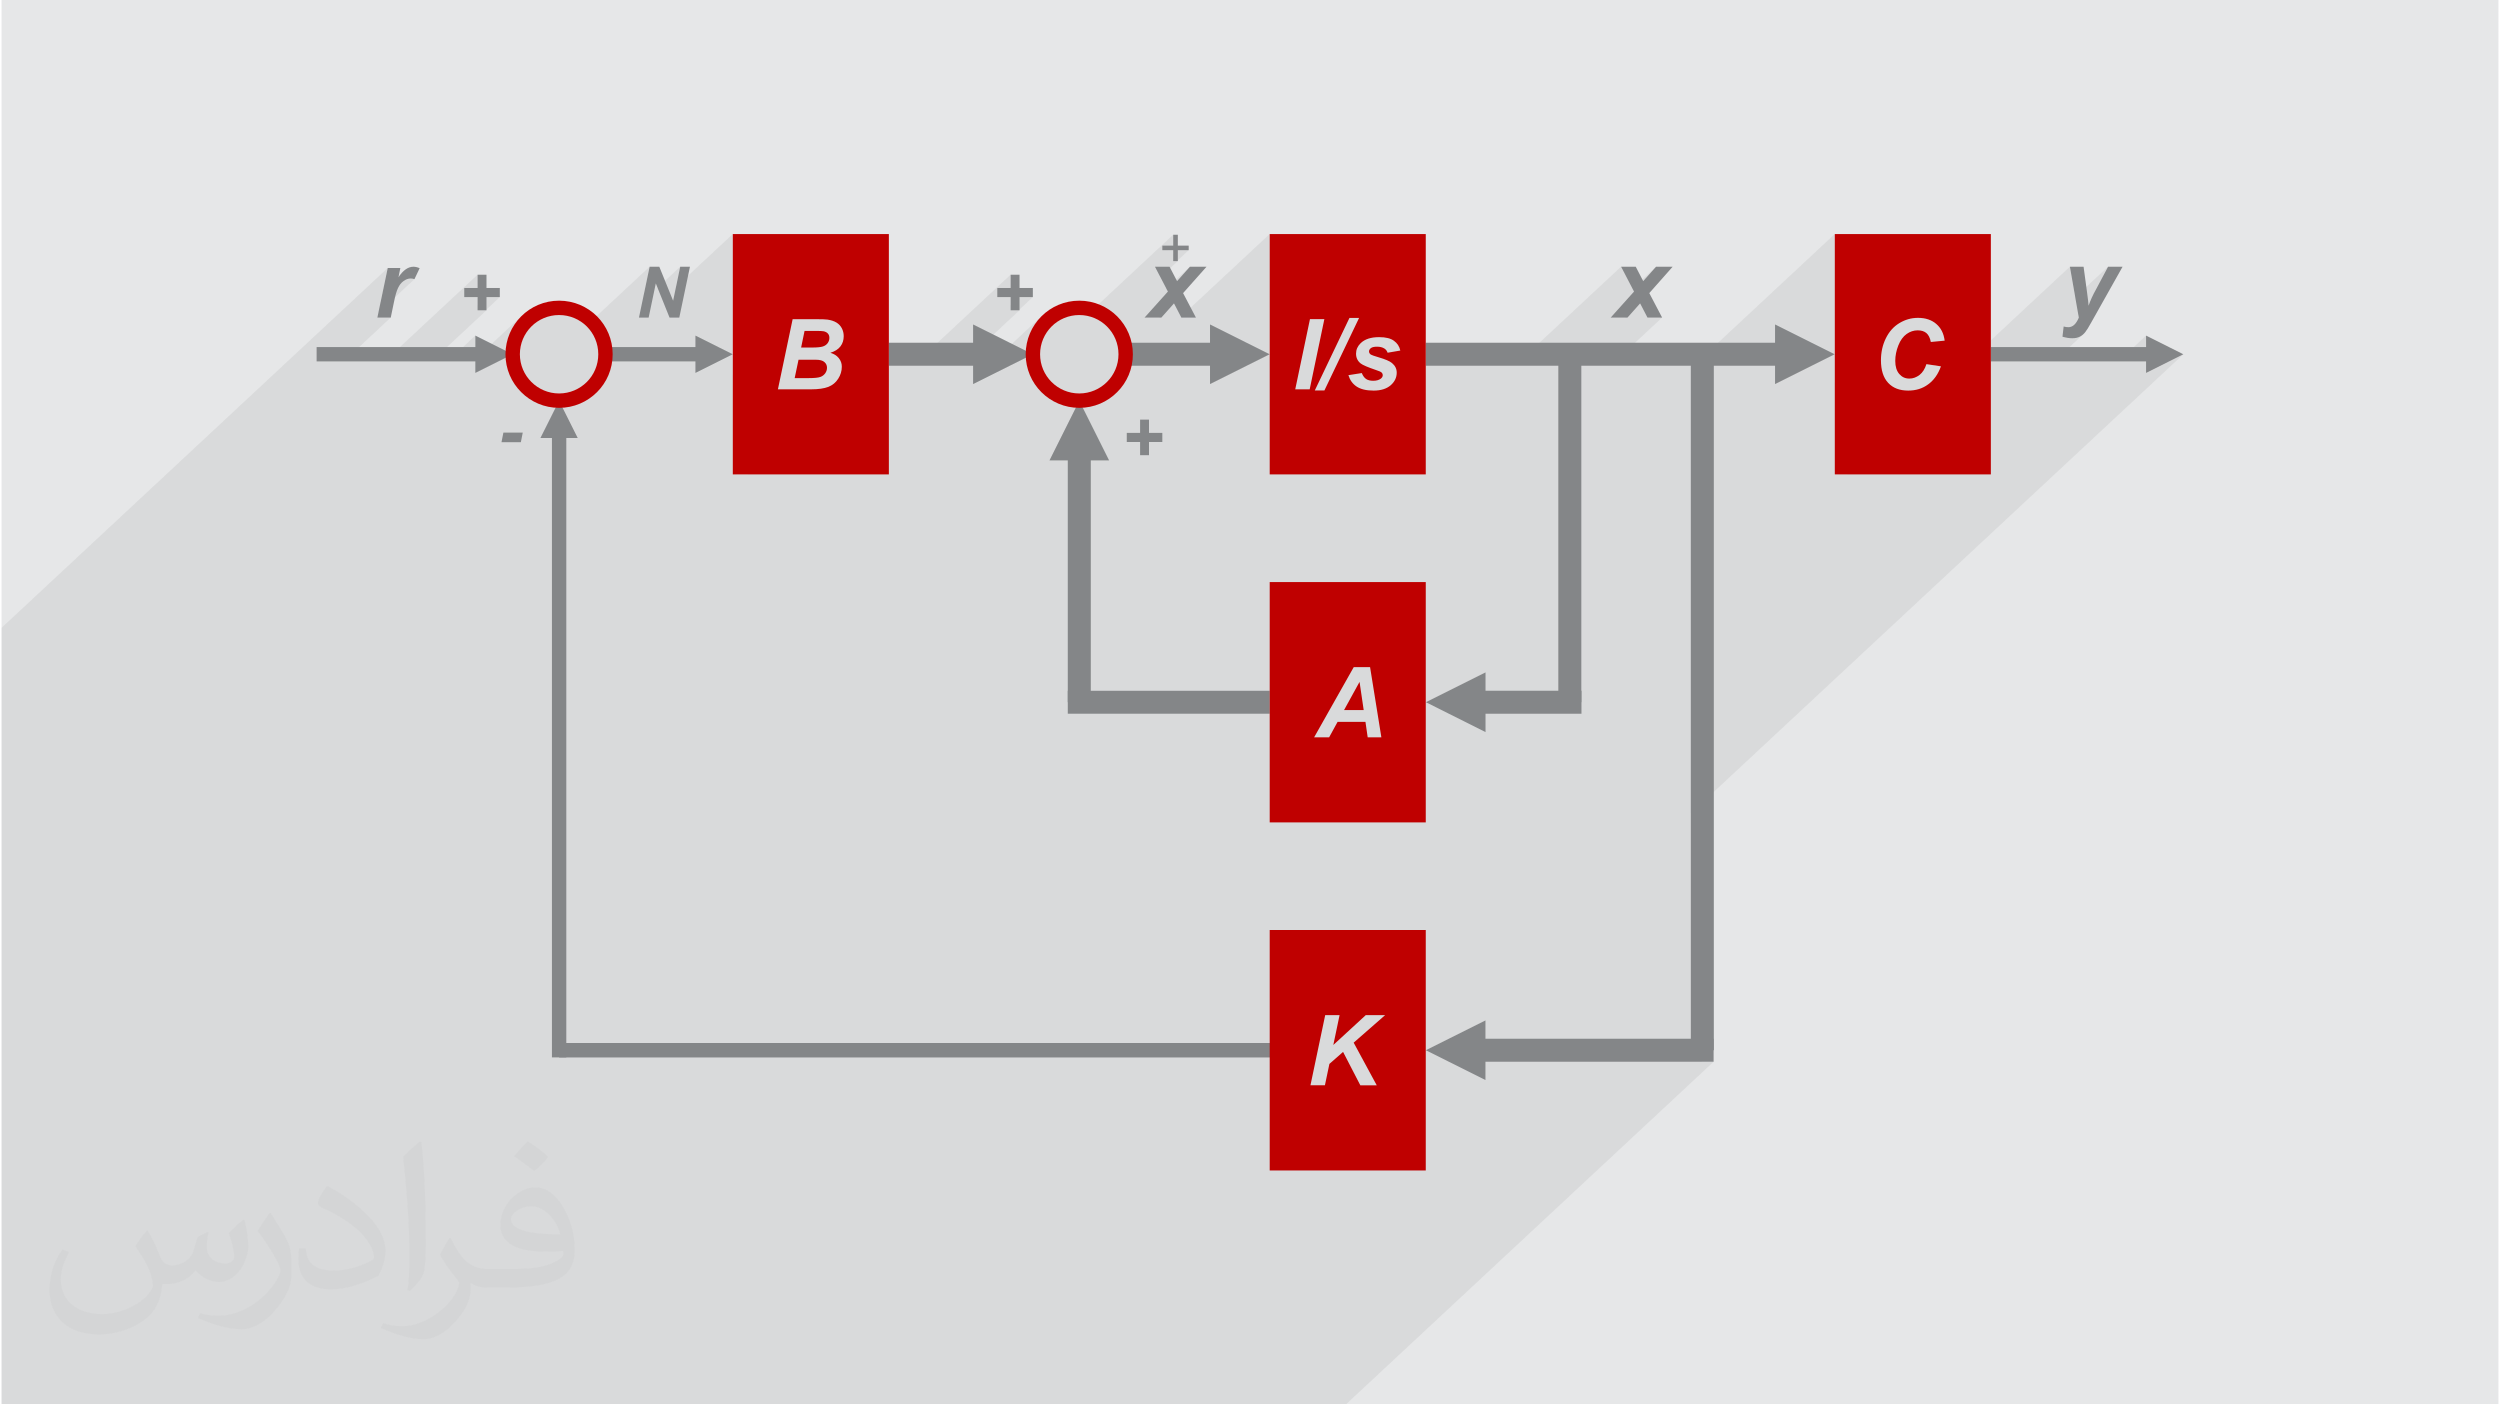 <?xml version="1.0" encoding="UTF-8"?>
<!DOCTYPE svg PUBLIC "-//W3C//DTD SVG 1.0//EN" "http://www.w3.org/TR/2001/REC-SVG-20010904/DTD/svg10.dtd">
<!-- Creator: CorelDRAW 2017 -->
<svg xmlns="http://www.w3.org/2000/svg" xml:space="preserve" width="356px" height="200px" version="1.0" shape-rendering="geometricPrecision" text-rendering="geometricPrecision" image-rendering="optimizeQuality" fill-rule="evenodd" clip-rule="evenodd"
viewBox="0 0 35600 20025"
 xmlns:xlink="http://www.w3.org/1999/xlink">
 <g id="Layer_x0020_1">
  <g id="_2298448494480">
   <path fill="#E6E7E8" d="M0 0l35600 0 0 20025 -35600 0 0 -20025z"/>
   <path fill="#373435" fill-opacity="0.078" d="M29756 4359l-145 135 6 34 -15 32 -16 28 -17 24 -18 19 -165 154 -2 16 19 5 18 5 19 4 17 3 17 2 17 2 16 1 16 0 15 0 15 -1 15 -2 13 -2 13 -3 13 -4 12 -5 11 -5 11 -6 11 -6 10 -7 9 -8 10 -8 -306 285 916 0 285 -266 0 163 -111 103 642 0 1 0 -7023 6545 0 3378 328 0 -176 164 173 0 -5244 4887 -19166 0 0 -11073 5506 -5131 -66 317 295 -276 -25 26 -26 31 -25 35 -225 210 -31 147 304 -283 12 -10 12 -10 13 -9 12 -7 13 -7 13 -5 13 -4 12 -3 13 -1 12 -1 7 0 7 1 7 0 7 1 7 2 7 1 7 2 6 2 -515 480 -14 68 191 0 -561 523 582 0 1217 -1134 0 189 -139 130 139 0 0 118 127 -118 190 0 -202 188 12 0 -673 627 229 0 285 -266 0 163 -111 103 185 0 580 -540 -94 113 -70 130 -45 143 -9 97 363 -338 82 -69 95 -51 105 -33 113 -11 57 3 56 8 53 14 52 19 49 23 46 28 43 32 30 27 905 -843 -83 398 171 -160 25 63 323 -301 -60 289 810 -755 0 1714 0 295 853 -795 342 0 27 0 25 0 22 1 21 1 18 0 16 1 15 2 12 1 18 3 17 4 17 4 16 5 15 5 15 6 14 7 13 7 13 8 11 9 11 9 10 10 10 11 8 11 8 12 7 12 6 13 6 13 4 14 4 14 3 14 2 15 1 15 1 15 -1 21 -2 20 -4 19 -4 18 -7 18 -8 17 -9 16 -11 16 -13 15 -14 14 -81 76 0 0 17 8 15 9 15 10 13 11 13 12 11 13 10 14 9 14 7 15 6 15 5 15 3 16 2 16 1 17 -1 23 -2 22 -4 22 -6 22 -7 21 -9 21 -10 20 -12 20 -14 20 -14 18 -16 17 -1406 1310 158 0 2014 -1877 0 164 519 0 1217 -1134 0 189 -139 130 139 0 0 118 127 -118 190 0 -202 188 12 0 -673 627 405 0 580 -540 -94 113 -70 130 -45 143 -9 97 363 -338 82 -69 95 -51 105 -33 113 -11 57 3 43 7 1239 -1155 0 155 -70 65 70 0 0 62 66 -62 155 0 -167 156 12 0 -248 231 84 162 336 -313 -183 205 -140 131 9 18 -333 371 203 0 217 -202 99 191 1266 -1180 0 1714 0 34 574 -535 205 0 -82 393 440 -410 137 0 -329 688 351 -327 24 -20 26 -18 29 -15 31 -12 35 -10 37 -6 40 -5 42 -1 34 1 32 2 29 4 28 6 25 7 23 9 21 11 19 12 17 13 16 15 13 15 13 17 10 18 9 19 7 21 6 21 -162 151 13 7 17 10 13 10 16 15 14 15 12 16 9 17 8 17 5 19 0 1 418 -389 0 164 1446 0 1339 -1248 163 313 335 -313 -183 205 -140 131 9 18 -333 371 203 0 217 -202 105 202 209 0 -561 523 970 0 214 0 1839 -1714 0 1714 0 400 834 -777 27 -24 28 -22 30 -20 31 -18 32 -15 32 -13 33 -11 34 -8 34 -6 35 -4 36 -1 40 1 37 5 36 7 34 9 32 13 29 15 28 18 26 20 24 23 21 24 19 27 16 29 13 30 11 33 8 34 6 37 -569 530 5 2 19 5 20 3 21 1 20 -1 4 0 220 -205 0 0 207 31 -16 41 -18 39 -20 35 -22 34 -23 31 -26 28 -28 26 -1360 1268 0 39 175 0 3177 -2961 76 436 468 -436 -172 323 -17 31 -15 30 -15 29 -14 30 -13 28 -11 29 -11 28 -10 28z"/>
   <g>
    <path fill="none" d="M7287 5051l-2795 0"/>
    <path fill="#848688" fill-rule="nonzero" d="M7287 5051l-532 266 0 -164 -2263 0 0 -205 2263 0 0 -163 532 266z"/>
    <path fill="none" fill-rule="nonzero" d="M10426 5051l-1815 0"/>
    <path fill="#848688" fill-rule="nonzero" d="M10425 5051l-532 266 0 -164 -1282 0 0 -205 1282 0 0 -163 532 266z"/>
    <path fill="none" fill-rule="nonzero" d="M14704 5051l-2053 0"/>
    <path fill="#848688" fill-rule="nonzero" d="M14703 5051l-851 425 0 -261 -1201 0 0 -328 1201 0 0 -261 851 425 0 0z"/>
    <path fill="none" fill-rule="nonzero" d="M18081 5051l-2053 0"/>
    <path fill="#848688" fill-rule="nonzero" d="M18080 5051l-850 425 0 -261 -1202 0 0 -328 1202 0 0 -261 850 425 0 0z"/>
    <path fill="none" fill-rule="nonzero" d="M26138 5051l-5832 0"/>
    <path fill="#848688" fill-rule="nonzero" d="M26136 5051l-850 425 0 -261 -4980 0 0 -328 4980 0 0 -261 850 425 0 0z"/>
    <path fill="none" fill-rule="nonzero" d="M31108 5051l-2745 0"/>
    <path fill="#848688" fill-rule="nonzero" d="M31107 5051l-531 266 0 -164 -2213 0 0 -205 2213 0 0 -163 531 266z"/>
    <path fill="#848688" fill-rule="nonzero" d="M22196 10012l0 -4961 328 0 0 4961 -328 0z"/>
    <path fill="#848688" fill-rule="nonzero" d="M20308 10012l850 -425 0 261 1368 0 0 328 -1368 0 0 262 -850 -426 0 0z"/>
    <path fill="#848688" fill-rule="nonzero" d="M15202 9849l2879 0 0 327 -2879 0 0 -327z"/>
    <path fill="#848688" fill-rule="nonzero" d="M15530 6564l0 3448 -328 0 0 -3448 -261 0 425 -850 425 850 -261 0 0 0z"/>
    <path fill="#848688" fill-rule="nonzero" d="M24085 14974l0 -9923 328 0 0 9923 -328 0z"/>
    <path fill="#848688" fill-rule="nonzero" d="M20307 14974l850 -425 0 261 3253 0 0 328 -3253 0 0 261 -850 -425 0 0z"/>
    <path fill="none" fill-rule="nonzero" d="M7949 14974l10170 0"/>
    <path fill="#848688" fill-rule="nonzero" d="M7949 14871l10170 0 0 206 -10170 0 0 -206z"/>
    <path fill="none" fill-rule="nonzero" d="M7949 15076l0 -9363"/>
    <path fill="#848688" fill-rule="nonzero" d="M8052 6245l0 8831 -205 0 0 -8831 -164 0 266 -531 266 531 -163 0z"/>
    <path fill="#848688" fill-rule="nonzero" d="M29490 3803l195 0 49 362c13,92 20,157 22,194 25,-74 60,-151 106,-233l172 -323 207 0 -448 797c-36,66 -65,112 -86,138 -22,27 -47,48 -77,63 -29,15 -65,22 -107,22 -41,0 -88,-7 -139,-22l17 -146c23,7 46,10 68,10 60,0 110,-45 148,-137l-127 -725 0 0z"/>
    <path fill="#848688" fill-rule="nonzero" d="M23362 4326l-180 202 -240 0 333 -371 -184 -354 209 0 106 205 183 -205 237 0 -333 376 183 349 -209 0 -105 -202 0 0z"/>
    <path fill="#848688" fill-rule="nonzero" d="M16716 4326l-180 202 -240 0 333 -371 -184 -354 208 0 107 205 183 -205 237 0 -334 376 183 349 -208 0 -105 -202 0 0z"/>
    <path fill="#848688" fill-rule="nonzero" d="M16705 3723l0 -156 -155 0 0 -65 155 0 0 -155 66 0 0 155 155 0 0 65 -155 0 0 156 -66 0z"/>
    <path fill="#848688" fill-rule="nonzero" d="M9663 4528l-139 0 -196 -487 -102 487 -138 0 152 -725 138 0 197 485 101 -485 139 0 -152 725 0 0z"/>
    <path fill="#848688" fill-rule="nonzero" d="M5506 3821l180 0 -27 133c66,-101 137,-151 214,-151 27,0 57,7 88,21l-74 156c-17,-6 -36,-9 -55,-9 -33,0 -67,12 -101,37 -34,25 -60,58 -79,100 -20,42 -39,108 -57,198l-46 222 -191 0 148 -707 0 0z"/>
    <path fill="#848688" fill-rule="nonzero" d="M6787 4424l0 -188 -190 0 0 -130 190 0 0 -189 127 0 0 189 190 0 0 130 -190 0 0 188 -127 0z"/>
    <path fill="#848688" fill-rule="nonzero" d="M7155 6168l276 0 -27 137 -276 0 27 -137z"/>
    <path fill="#848688" fill-rule="nonzero" d="M14387 4424l0 -188 -190 0 0 -130 190 0 0 -189 127 0 0 189 190 0 0 130 -190 0 0 188 -127 0z"/>
    <path fill="#848688" fill-rule="nonzero" d="M16233 6490l0 -188 -190 0 0 -130 190 0 0 -189 127 0 0 189 190 0 0 130 -190 0 0 188 -127 0z"/>
    <path fill="#BF0000" fill-rule="nonzero" d="M7949 4287c211,0 402,85 541,223 138,139 223,330 223,541 0,211 -85,402 -223,540 -139,139 -330,224 -541,224 -211,0 -402,-85 -540,-224 -139,-138 -224,-329 -224,-540 0,-422 342,-764 764,-764zm396 368c-102,-101 -241,-163 -396,-163 -309,0 -559,250 -559,559 0,154 63,294 164,395 101,101 241,164 395,164 155,0 294,-63 396,-164 101,-101 163,-241 163,-395 0,-155 -62,-294 -163,-396l0 0z"/>
    <path fill="#BF0000" fill-rule="nonzero" d="M15366 4287c211,0 402,85 540,223 139,139 224,330 224,541 0,211 -85,402 -224,540 -138,139 -329,224 -540,224 -422,0 -764,-342 -764,-764 0,-422 342,-764 764,-764zm395 368c-101,-101 -241,-163 -395,-163 -309,0 -559,250 -559,559 0,309 250,559 559,559 154,0 294,-63 395,-164 102,-101 164,-241 164,-395 0,-155 -62,-294 -164,-396l0 0z"/>
    <path fill="#BF0000" d="M10426 3337l2225 0 0 3427 -2225 0 0 -3427zm643 2214l210 -1000 342 0c75,0 126,2 156,6 49,7 91,21 125,41 35,21 60,48 78,82 18,34 27,72 27,113 0,56 -15,104 -46,145 -31,41 -79,72 -144,92 51,15 91,40 120,76 29,36 43,77 43,122 0,61 -17,118 -51,171 -34,54 -81,93 -141,117 -60,23 -143,35 -247,35l-472 0 0 0zm331 -596l157 0c71,0 122,-5 153,-15 31,-10 54,-27 70,-50 15,-22 23,-46 23,-72 0,-26 -7,-47 -22,-63 -15,-16 -35,-27 -62,-32 -16,-3 -52,-5 -109,-5l-161 0 -49 237 0 0zm-92 436l199 0c84,0 140,-6 168,-17 29,-10 51,-28 69,-52 17,-25 25,-51 25,-78 0,-33 -12,-61 -37,-82 -24,-22 -65,-33 -123,-33l-246 0 -55 262z"/>
    <path fill="#BF0000" d="M18081 3337l2225 0 0 3427 -2225 0 0 -3427zm364 2214l210 -1001 205 0 -209 1001 -206 0 0 0zm279 16l494 -1034 137 0 -494 1034 -137 0zm479 -218l191 -30c16,40 37,68 62,85 25,17 59,25 102,25 44,0 80,-10 107,-30 18,-14 28,-31 28,-51 0,-13 -5,-25 -15,-35 -10,-11 -37,-23 -81,-37 -117,-40 -190,-71 -219,-94 -44,-35 -66,-82 -66,-139 0,-58 22,-107 65,-149 59,-58 147,-87 264,-87 93,0 164,17 211,52 48,34 78,80 91,139l-181 31c-9,-26 -24,-46 -46,-60 -29,-18 -63,-26 -104,-26 -41,0 -70,6 -88,20 -18,14 -27,30 -27,47 0,19 9,34 27,46 11,7 48,20 109,38 96,28 159,55 191,82 46,38 68,84 68,137 0,69 -28,129 -86,180 -58,50 -139,76 -244,76 -105,0 -185,-20 -242,-58 -57,-38 -96,-93 -117,-162l0 0z"/>
    <path fill="#BF0000" d="M18081 8299l2225 0 0 3427 -2225 0 0 -3427zm1365 1993l-397 0 -121 221 -214 0 565 -1001 233 0 161 1001 -195 0 -32 -221 0 0zm-25 -168l-59 -402 -221 402 280 0z"/>
    <path fill="#BF0000" d="M18081 13260l2225 0 0 3428 -2225 0 0 -3428zm581 2214l210 -1000 205 0 -89 425 462 -425 276 0 -448 392 329 608 -234 0 -246 -476 -195 171 -64 305 -206 0 0 0z"/>
    <path fill="#BF0000" d="M26138 3337l2225 0 0 3427 -2225 0 0 -3427zm1306 1855l207 31c-40,113 -101,198 -182,257 -80,60 -175,89 -284,89 -122,0 -217,-36 -286,-110 -69,-74 -103,-181 -103,-322 0,-114 23,-218 69,-312 46,-95 110,-167 192,-217 82,-50 171,-76 267,-76 108,0 196,30 262,88 67,58 106,137 118,237l-197 19c-11,-58 -32,-100 -63,-127 -31,-26 -72,-39 -124,-39 -56,0 -109,17 -158,52 -49,35 -89,89 -118,163 -29,73 -44,147 -44,221 0,80 19,142 57,186 38,44 86,66 143,66 53,0 101,-18 146,-52 44,-35 77,-86 98,-154l0 0z"/>
   </g>
   <path fill="#373435" fill-opacity="0.031" d="M2082 17547c68,104 112,203 155,312 32,64 49,183 199,183 44,0 107,-14 163,-45 63,-33 111,-83 136,-159l60 -202 146 -72 10 10c-20,77 -25,149 -25,206 0,170 146,234 262,234 68,0 129,-34 129,-95 0,-81 -34,-217 -78,-339 68,-68 136,-136 214,-191l12 6c34,144 53,287 53,381 0,93 -41,196 -75,264 -70,132 -194,238 -344,238 -114,0 -241,-58 -328,-163l-5 0c-82,101 -209,193 -412,193l-63 0c-10,134 -39,229 -83,314 -121,237 -480,404 -818,404 -470,0 -706,-272 -706,-633 0,-223 73,-431 185,-578l92 38c-70,134 -117,262 -117,385 0,338 275,499 592,499 294,0 658,-187 724,-404 -25,-237 -114,-348 -250,-565 41,-72 94,-144 160,-221l12 0zm5421 -1274c99,62 196,136 291,221 -53,74 -119,142 -201,202 -95,-77 -190,-143 -287,-213 66,-74 131,-146 197,-210zm51 926c-160,0 -291,105 -291,183 0,168 320,219 703,217 -48,-196 -216,-400 -412,-400zm-359 895c208,0 390,-6 529,-41 155,-39 286,-118 286,-171 0,-15 0,-31 -5,-46 -87,8 -187,8 -274,8 -282,0 -498,-64 -583,-222 -21,-44 -36,-93 -36,-149 0,-152 66,-303 182,-406 97,-85 204,-138 313,-138 197,0 354,158 464,408 60,136 101,293 101,491 0,132 -36,243 -118,326 -153,148 -435,204 -867,204l-196 0 0 0 -51 0c-107,0 -184,-19 -245,-66l-10 0c3,25 5,50 5,72 0,97 -32,221 -97,320 -192,287 -400,410 -580,410 -182,0 -405,-70 -606,-161l36 -70c65,27 155,46 279,46 325,0 752,-314 805,-619 -12,-25 -34,-58 -65,-93 -95,-113 -155,-208 -211,-307 48,-95 92,-171 133,-239l17 -2c139,282 265,445 546,445l44 0 0 0 204 0zm-1408 299c24,-130 26,-276 26,-413l0 -202c0,-377 -48,-926 -87,-1282 68,-75 163,-161 238,-219l22 6c51,450 63,972 63,1452 0,126 -5,250 -17,340 -7,114 -73,201 -214,332l-31 -14zm-1449 -596c7,177 94,318 398,318 189,0 349,-50 526,-135 32,-14 49,-33 49,-49 0,-111 -85,-258 -228,-392 -139,-126 -323,-237 -495,-311 -59,-25 -78,-52 -78,-77 0,-51 68,-158 124,-235l19 -2c197,103 417,256 580,427 148,157 240,316 240,489 0,128 -39,250 -102,361 -216,109 -446,192 -674,192 -277,0 -466,-130 -466,-436 0,-33 0,-84 12,-150l95 0zm-501 -503l172 278c63,103 122,215 122,392l0 227c0,183 -117,379 -306,573 -148,132 -279,188 -400,188 -180,0 -386,-56 -624,-159l27 -70c75,21 162,37 269,37 342,-2 692,-252 852,-557 19,-35 26,-68 26,-90 0,-36 -19,-75 -34,-110 -87,-165 -184,-315 -291,-453 56,-89 112,-174 173,-258l14 2z"/>
  </g>
 </g>
</svg>
